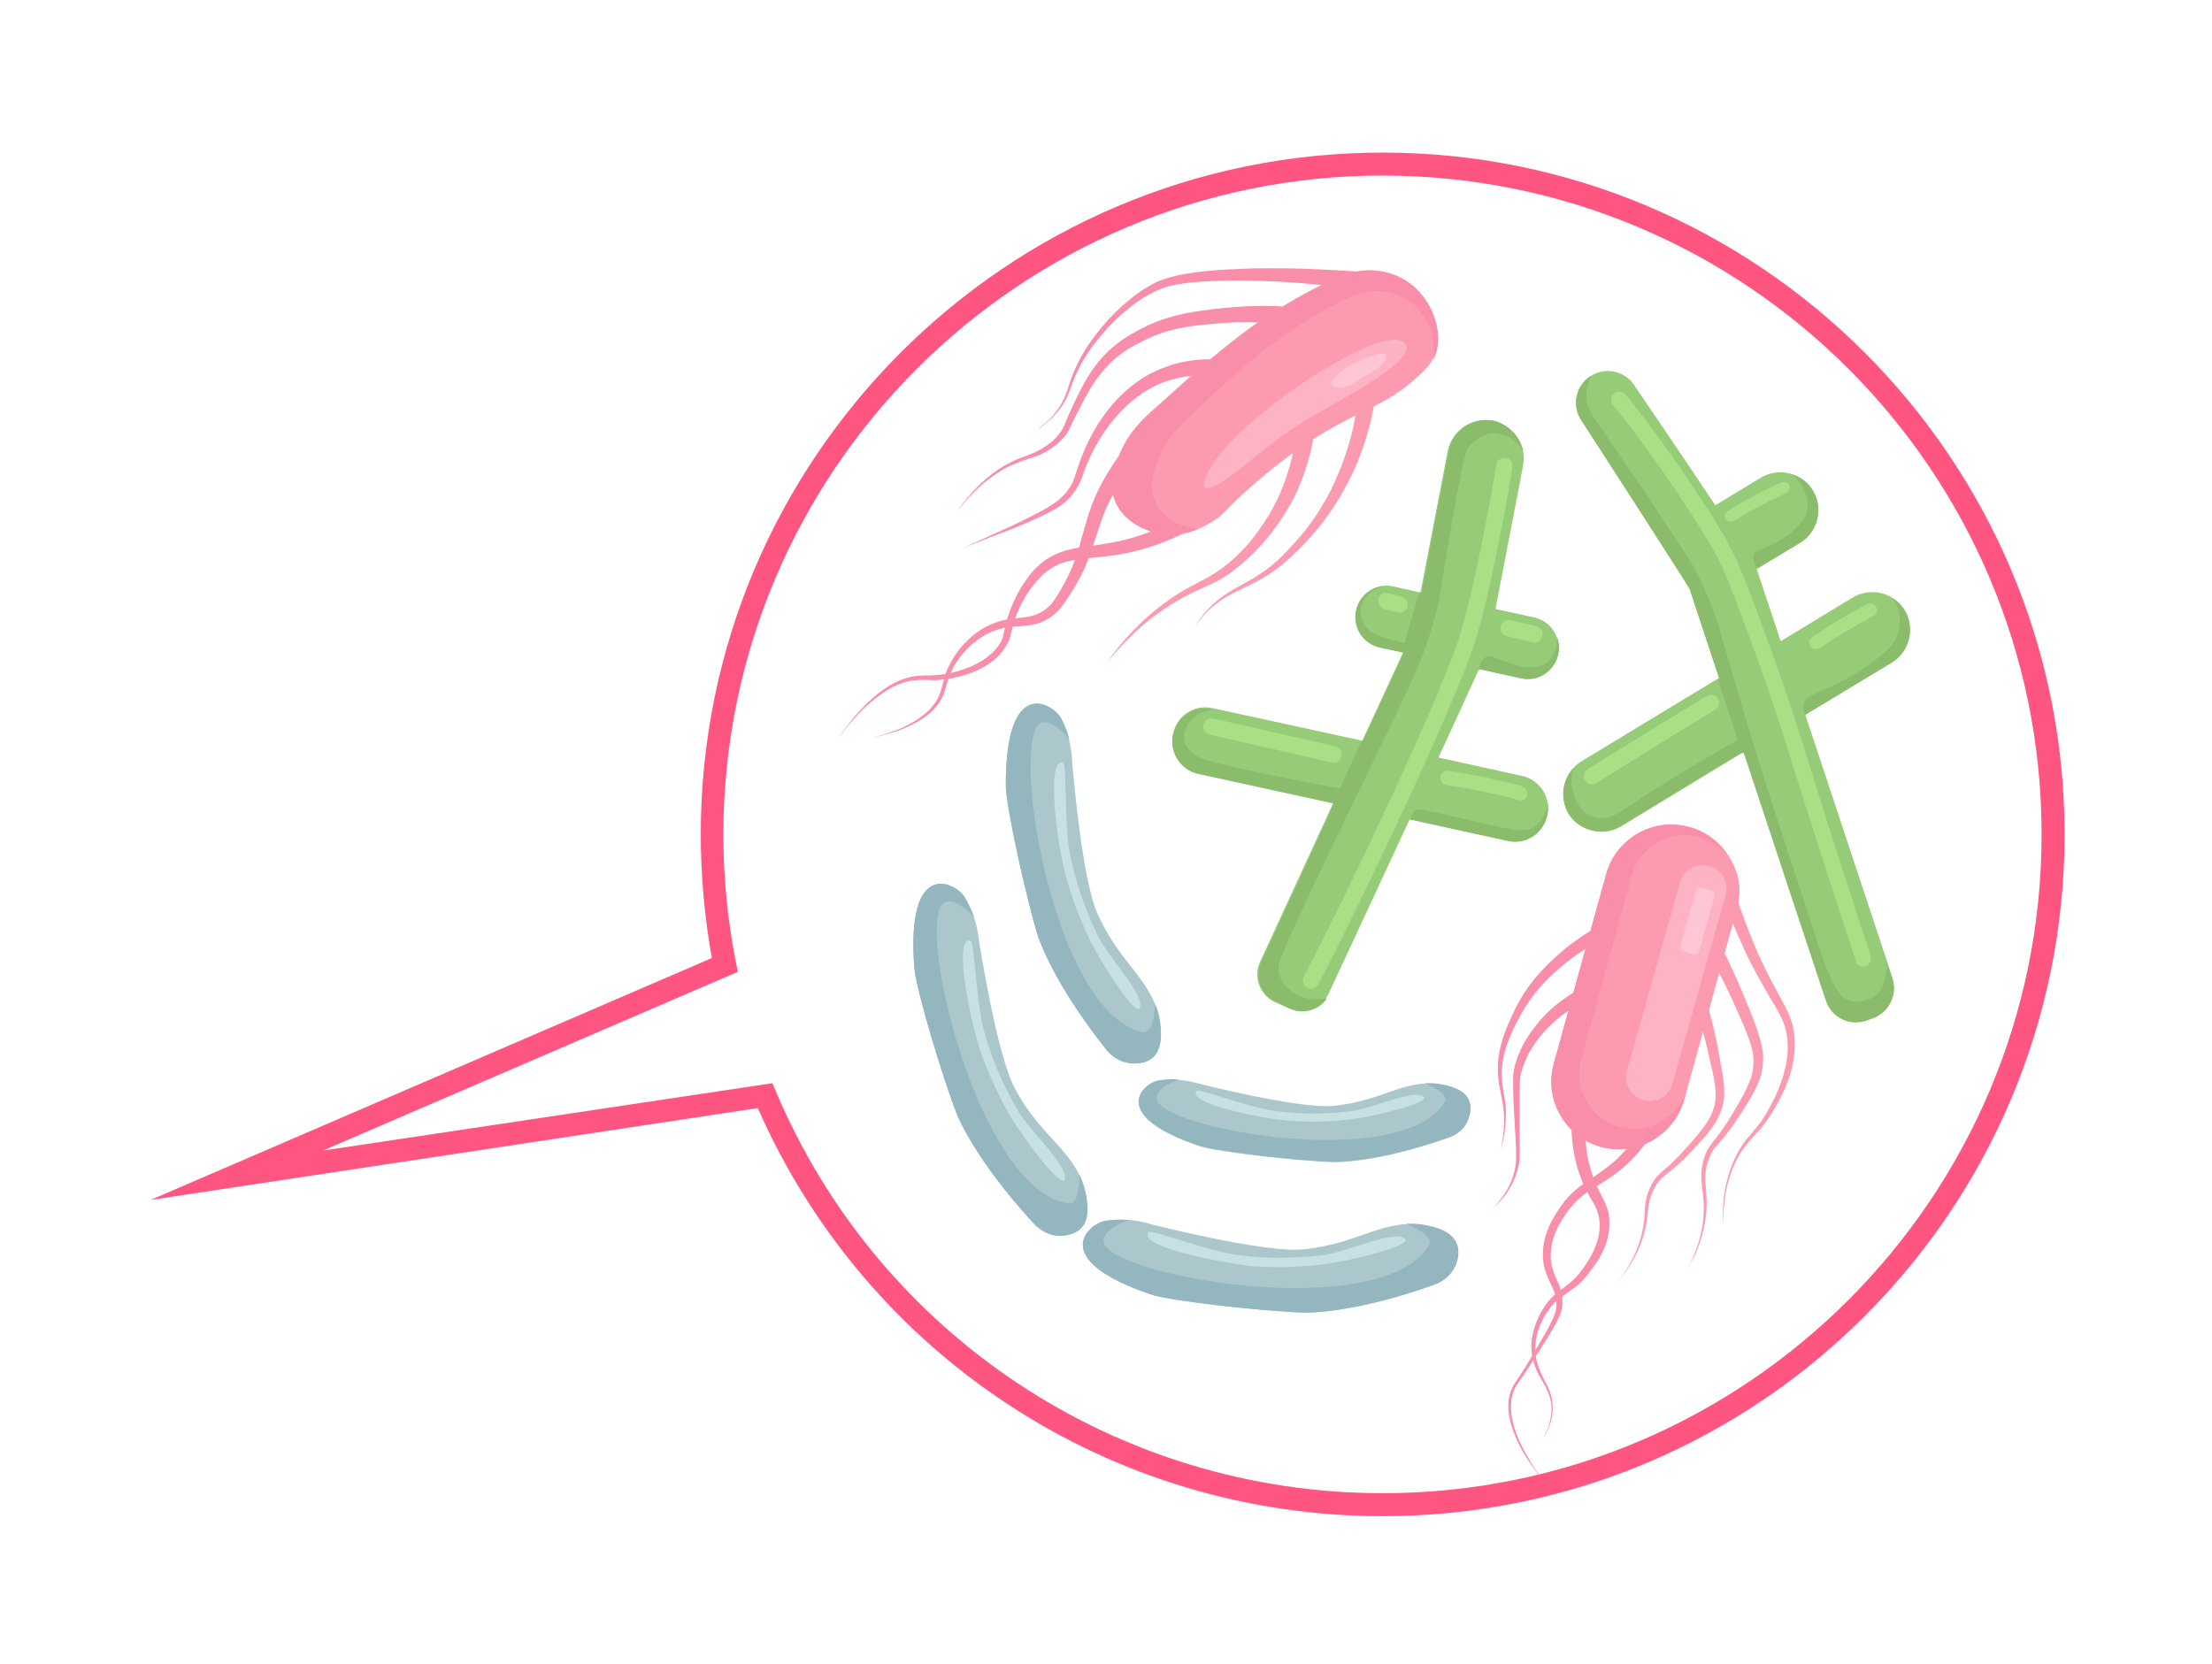<?xml version="1.0" encoding="UTF-8"?> <svg xmlns="http://www.w3.org/2000/svg" width="226" height="170" viewBox="0 0 226 170" fill="none"> <g filter="url(#filter0_d_651_409)"> <path d="M24.184 113.08L74.061 91.564C73.2 87.261 72.77 82.802 72.77 78.225C72.77 40.397 103.439 9.728 141.267 9.728C179.095 9.728 209.764 40.397 209.764 78.225C209.764 116.053 179.095 146.722 141.267 146.722C112.906 146.722 88.574 129.47 78.168 104.904L24.184 113.08Z" fill="white"></path> <path d="M141.267 147.935C179.682 147.935 210.938 116.679 210.938 78.265C210.938 39.85 179.682 8.594 141.267 8.594C102.852 8.594 71.597 39.85 71.597 78.265C71.597 82.49 71.988 86.754 72.731 90.9L15.383 115.623L77.425 106.235C88.574 131.584 113.493 147.935 141.267 147.935ZM141.267 10.941C178.391 10.941 208.59 41.141 208.59 78.265C208.59 115.388 178.391 145.588 141.267 145.588C114.158 145.588 89.826 129.471 79.264 104.513L78.912 103.692L32.986 110.577L75.391 92.308L75.195 91.37C74.335 87.066 73.905 82.646 73.905 78.265C73.944 41.141 104.143 10.941 141.267 10.941Z" fill="#FF5581"></path> <path d="M175.877 84.22C175.877 84.22 176.072 84.768 176.424 85.746C176.776 86.724 177.324 88.093 178.067 89.697C178.419 90.518 178.85 91.379 179.319 92.24C179.789 93.139 180.336 94.078 180.884 95.017C181.432 95.956 182.057 96.895 182.37 97.951C182.683 98.968 182.722 100.142 182.566 101.237C182.41 102.371 182.057 103.467 181.627 104.484C181.197 105.501 180.649 106.518 180.062 107.418C179.476 108.317 178.693 109.022 178.106 109.882C177.52 110.704 177.128 111.603 176.816 112.425C176.229 114.107 176.072 115.554 176.033 116.571C175.994 117.589 176.072 118.175 176.072 118.175C176.072 118.175 176.033 117.589 176.111 116.571C176.19 115.554 176.346 114.107 177.011 112.464C177.324 111.682 177.754 110.821 178.38 110.039C178.967 109.256 179.789 108.552 180.414 107.652C181.079 106.753 181.627 105.775 182.136 104.719C182.644 103.662 183.035 102.528 183.231 101.354C183.427 100.181 183.427 98.929 183.153 97.755C182.84 96.543 182.214 95.565 181.705 94.587C181.197 93.648 180.688 92.709 180.258 91.809C179.828 90.91 179.436 90.049 179.124 89.267C178.459 87.663 177.989 86.294 177.637 85.355C177.324 84.377 177.168 83.829 177.168 83.829L175.877 84.22Z" fill="#FC9BAF"></path> <path d="M174.703 90.675C174.703 90.675 174.977 91.145 175.408 91.966C175.838 92.788 176.464 94 177.129 95.487C177.442 96.23 177.833 97.052 178.185 97.873C178.537 98.734 178.889 99.633 179.085 100.572C179.163 101.042 179.163 101.511 179.124 102.02C179.085 102.489 178.967 102.998 178.772 103.467C178.42 104.406 177.872 105.345 177.324 106.284C176.777 107.222 176.229 108.122 175.564 108.983C175.251 109.413 174.899 109.804 174.586 110.274C174.273 110.743 174.117 111.291 173.999 111.76C173.726 112.816 173.843 113.834 173.96 114.772C174.078 115.711 174.117 116.572 174.038 117.393C173.921 118.997 173.452 120.327 173.1 121.188C172.748 122.048 172.474 122.557 172.474 122.557C172.474 122.557 172.748 122.088 173.178 121.227C173.569 120.366 174.038 119.075 174.273 117.432C174.391 116.611 174.391 115.711 174.312 114.772C174.234 113.834 174.156 112.856 174.43 111.917C174.586 111.447 174.743 110.978 175.016 110.548C175.29 110.156 175.681 109.765 176.034 109.335C176.738 108.513 177.364 107.575 177.95 106.675C178.537 105.736 179.124 104.836 179.593 103.78C179.828 103.271 179.985 102.724 180.063 102.137C180.141 101.589 180.18 101.003 180.102 100.455C179.945 99.36 179.593 98.421 179.28 97.521C178.928 96.621 178.615 95.8 178.302 95.056C177.677 93.531 177.09 92.279 176.699 91.418C176.268 90.558 176.034 90.049 176.034 90.049L174.703 90.675Z" fill="#FC9BAF"></path> <path d="M173.022 95.369C173.022 95.369 173.178 95.838 173.452 96.66C173.726 97.481 174.078 98.694 174.43 100.141C174.586 100.885 174.782 101.667 174.978 102.528C175.134 103.349 175.33 104.249 175.29 105.109C175.251 105.97 174.938 106.87 174.43 107.652C173.921 108.434 173.256 109.217 172.591 109.96C171.926 110.703 171.261 111.447 170.518 112.112C170.166 112.425 169.775 112.738 169.384 113.129C169.031 113.52 168.758 113.95 168.562 114.42C168.132 115.319 168.053 116.297 168.014 117.158C167.975 118.019 167.819 118.84 167.623 119.544C167.193 120.992 166.567 122.126 166.098 122.83C165.628 123.573 165.276 123.965 165.276 123.965C165.276 123.965 165.628 123.613 166.137 122.869C166.645 122.165 167.31 121.07 167.819 119.583C168.053 118.84 168.249 118.019 168.327 117.158C168.406 116.297 168.523 115.398 168.953 114.576C169.149 114.146 169.423 113.755 169.736 113.442C170.049 113.129 170.479 112.855 170.87 112.503C171.652 111.877 172.396 111.134 173.061 110.39C173.765 109.647 174.469 108.904 175.056 108.043C175.643 107.183 176.073 106.166 176.151 105.149C176.229 104.131 176.073 103.193 175.916 102.293C175.76 101.432 175.603 100.611 175.486 99.868C175.173 98.381 174.86 97.129 174.625 96.269C174.391 95.408 174.234 94.899 174.234 94.899L173.022 95.369Z" fill="#FC9BAF"></path> <path d="M169.11 105.345C169.11 105.345 169.031 105.501 168.914 105.814C168.797 106.127 168.601 106.518 168.366 107.066C167.858 108.122 166.997 109.648 165.55 111.095C164.846 111.838 163.946 112.503 162.968 113.168C161.951 113.833 160.816 114.577 159.917 115.672C159.486 116.22 159.095 116.807 158.743 117.393C158.391 118.019 158.078 118.684 157.882 119.388C157.687 120.092 157.609 120.836 157.648 121.579C157.687 122.361 157.922 123.105 158.235 123.77C158.547 124.435 158.86 125.021 158.978 125.647C159.017 125.96 159.017 126.312 159.017 126.625C158.978 126.938 158.86 127.251 158.743 127.564C158.195 128.816 157.452 129.99 156.787 131.124C156.122 132.258 155.457 133.354 154.753 134.371C154.049 135.466 154.01 136.718 154.205 137.774C154.401 138.83 154.792 139.73 155.144 140.512C155.535 141.295 155.927 141.921 156.279 142.429C156.631 142.938 156.904 143.329 157.1 143.603C157.296 143.877 157.413 143.994 157.413 143.994C157.413 143.994 157.296 143.838 157.139 143.564C156.944 143.29 156.67 142.899 156.357 142.351C156.044 141.803 155.653 141.178 155.301 140.395C154.949 139.613 154.596 138.713 154.44 137.657C154.284 136.64 154.362 135.427 155.027 134.449C155.731 133.471 156.435 132.376 157.139 131.241C157.843 130.107 158.626 128.972 159.252 127.682C159.408 127.369 159.525 127.017 159.604 126.625C159.643 126.234 159.643 125.882 159.604 125.491C159.525 124.708 159.173 124.043 158.9 123.418C158.626 122.792 158.469 122.166 158.43 121.501C158.43 120.797 158.508 120.171 158.704 119.545C158.9 118.919 159.173 118.332 159.525 117.745C159.878 117.198 160.23 116.65 160.66 116.181C161.481 115.203 162.538 114.577 163.555 113.951C164.611 113.325 165.589 112.582 166.371 111.838C167.975 110.313 168.953 108.709 169.54 107.574C169.814 107.027 170.048 106.518 170.166 106.244C170.283 105.932 170.361 105.775 170.361 105.775L169.11 105.345Z" fill="#F88EA9"></path> <path d="M161.599 94C161.599 94 161.52 94.039 161.325 94.117C161.129 94.196 160.895 94.352 160.582 94.548C159.956 94.939 159.095 95.526 158.195 96.386C157.726 96.817 157.296 97.325 156.865 97.873C156.435 98.42 156.005 99.046 155.614 99.751C155.261 100.455 154.949 101.198 154.753 101.98C154.714 102.176 154.675 102.371 154.636 102.606C154.596 102.802 154.596 103.036 154.596 103.232C154.596 103.662 154.596 104.054 154.596 104.445C154.636 106.049 154.753 107.652 154.831 109.139C154.87 109.882 154.909 110.625 154.909 111.29C154.909 111.956 154.792 112.581 154.596 113.168C154.244 114.303 153.658 115.124 153.227 115.672C152.797 116.219 152.523 116.493 152.523 116.493C152.523 116.493 152.836 116.219 153.306 115.711C153.775 115.202 154.362 114.381 154.831 113.246C155.027 112.699 155.222 112.034 155.261 111.33C155.301 110.625 155.261 109.921 155.261 109.178C155.261 107.692 155.261 106.088 155.261 104.484C155.261 104.093 155.301 103.701 155.301 103.31C155.34 102.919 155.418 102.606 155.535 102.215C155.77 101.511 156.083 100.807 156.435 100.22C157.178 99.007 158.117 97.99 158.978 97.247C159.838 96.504 160.66 95.995 161.247 95.682C161.52 95.526 161.794 95.408 161.951 95.33C162.107 95.252 162.225 95.213 162.225 95.213L161.599 94Z" fill="#F88EA9"></path> <path d="M163.436 87.585C163.436 87.585 163.358 87.624 163.163 87.741C162.967 87.858 162.732 87.976 162.419 88.171C161.794 88.562 160.894 89.149 159.877 89.971C158.899 90.792 157.803 91.809 156.786 93.022C156.278 93.648 155.808 94.313 155.378 95.056C154.948 95.76 154.596 96.543 154.244 97.325C153.892 98.107 153.579 98.89 153.383 99.672C153.148 100.494 153.031 101.315 153.031 102.098C153.031 102.88 153.109 103.662 153.266 104.366C153.422 105.071 153.539 105.736 153.618 106.322C153.735 107.535 153.657 108.591 153.539 109.295C153.422 110 153.344 110.43 153.344 110.43C153.344 110.43 153.461 110.039 153.618 109.334C153.774 108.63 153.892 107.574 153.852 106.322C153.813 105.696 153.696 105.031 153.579 104.327C153.461 103.623 153.383 102.88 153.461 102.137C153.5 101.393 153.696 100.611 153.931 99.829C154.204 99.085 154.517 98.342 154.909 97.599C155.3 96.856 155.652 96.151 156.121 95.487C156.552 94.821 157.06 94.195 157.569 93.648C158.586 92.513 159.681 91.614 160.659 90.87C161.637 90.166 162.498 89.619 163.124 89.306C163.436 89.149 163.671 89.032 163.867 88.954C164.023 88.875 164.141 88.836 164.141 88.836L163.436 87.585Z" fill="#F88EA9"></path> <path d="M160.543 107.339C160.543 107.339 160.543 107.496 160.543 107.731C160.543 108.004 160.543 108.435 160.582 108.943C160.66 109.96 160.817 111.486 161.443 113.168C161.717 113.99 162.186 114.889 162.695 115.75C163.203 116.571 163.477 117.393 163.438 118.449C163.399 119.427 163.047 120.444 162.538 121.383C161.99 122.322 161.365 123.261 160.543 123.965C160.152 124.317 159.682 124.63 159.213 125.021C158.744 125.373 158.313 125.803 157.961 126.273C157.296 127.251 156.827 128.268 156.592 129.363C156.357 130.459 156.436 131.554 156.788 132.493C157.101 133.471 157.687 134.214 158.039 134.996C158.235 135.387 158.352 135.74 158.431 136.131C158.509 136.522 158.548 136.874 158.509 137.226C158.47 137.93 158.313 138.517 158.157 138.947C157.961 139.417 157.766 139.769 157.648 140.004C157.492 140.238 157.414 140.356 157.414 140.356C157.414 140.356 157.492 140.238 157.648 140.004C157.805 139.769 158 139.456 158.196 138.986C158.391 138.517 158.587 137.93 158.626 137.226C158.665 136.874 158.626 136.483 158.587 136.092C158.509 135.7 158.391 135.309 158.235 134.918C157.883 134.136 157.374 133.353 157.101 132.414C156.944 131.945 156.866 131.515 156.866 130.967C156.866 130.498 156.905 129.95 157.022 129.441C157.257 128.424 157.766 127.446 158.431 126.586C159.056 125.725 160.074 125.217 161.012 124.473C161.482 124.121 161.912 123.652 162.264 123.182C162.616 122.713 162.968 122.244 163.281 121.774C163.907 120.757 164.338 119.662 164.416 118.488C164.455 117.941 164.455 117.315 164.298 116.767C164.142 116.219 163.907 115.711 163.673 115.28C163.203 114.381 162.851 113.637 162.616 112.816C162.108 111.251 161.99 109.882 161.99 108.904C161.99 108.435 161.99 108.043 161.99 107.809C161.99 107.535 162.03 107.418 162.03 107.418L160.543 107.339Z" fill="#F88EA9"></path> <path d="M163.555 110.195H163.633C167.271 111.212 171.066 109.022 172.083 105.384L177.442 85.942C178.459 82.304 176.268 78.509 172.63 77.492H172.552C168.914 76.475 165.12 78.666 164.103 82.304L158.743 101.746C157.765 105.384 159.917 109.178 163.555 110.195Z" fill="#FC9BAF"></path> <path d="M172.551 77.531C174.311 78 175.719 79.174 176.619 80.621C175.915 79.643 174.859 78.9 173.607 78.548C170.634 77.726 167.544 79.487 166.722 82.46L161.558 101.276C160.737 104.249 162.497 107.339 165.47 108.161C168.443 108.982 171.534 107.222 172.355 104.249L172.042 105.383C171.025 109.021 167.231 111.212 163.553 110.195C159.915 109.178 157.725 105.383 158.742 101.706L164.101 82.342C165.079 78.704 168.913 76.513 172.551 77.531Z" fill="#F88EA9"></path> <path d="M176.619 80.622C177.597 81.952 177.988 83.712 177.519 85.433L172.355 104.249L177.362 86.02C177.91 84.142 177.558 82.186 176.619 80.622Z" fill="#FC9BAF"></path> <path d="M167.897 105.423C169.188 105.775 170.518 105.032 170.87 103.741L176.307 84.455C176.659 83.164 175.916 81.834 174.625 81.482C173.334 81.13 172.004 81.874 171.652 83.164L166.215 102.45C165.863 103.702 166.645 105.071 167.897 105.423Z" fill="#FEB3C4"></path> <path d="M172.044 90.245L173.022 90.519C173.296 90.597 173.53 90.441 173.608 90.167L175.173 84.573C175.251 84.299 175.095 84.064 174.821 83.986L173.843 83.712C173.569 83.634 173.335 83.79 173.256 84.064L171.692 89.658C171.613 89.893 171.77 90.167 172.044 90.245Z" fill="#FFC7D6"></path> <path d="M133.238 24.486C133.238 24.486 132.573 24.407 131.321 24.329C130.109 24.251 128.348 24.212 126.275 24.368C125.219 24.447 124.085 24.564 122.95 24.72C121.776 24.877 120.486 25.112 119.234 25.503C117.943 25.894 116.73 26.481 115.517 27.185C114.305 27.889 113.17 28.828 112.271 29.923C111.371 31.018 110.667 32.27 110.08 33.483C109.767 34.109 109.493 34.696 109.219 35.322C108.946 35.908 108.75 36.573 108.437 37.043C107.733 38.06 106.755 38.764 105.699 39.233C105.19 39.468 104.642 39.664 104.095 39.859C103.586 40.055 103.078 40.329 102.647 40.563C100.848 41.62 99.674 42.911 98.892 43.81C98.501 44.28 98.227 44.632 98.031 44.906C97.836 45.179 97.758 45.297 97.758 45.297C97.758 45.297 97.875 45.179 98.07 44.906C98.266 44.671 98.579 44.28 98.97 43.849C99.792 42.989 101.004 41.776 102.804 40.798C103.273 40.563 103.743 40.368 104.251 40.172C104.76 39.977 105.308 39.82 105.894 39.625C106.99 39.194 108.124 38.451 108.946 37.395C109.337 36.808 109.532 36.182 109.845 35.635C110.158 35.048 110.432 34.461 110.745 33.874C111.371 32.701 112.075 31.566 112.975 30.588C113.835 29.61 114.892 28.828 116.065 28.202C117.239 27.576 118.412 27.067 119.586 26.755C120.759 26.442 121.972 26.285 123.107 26.168C124.28 26.05 125.336 25.972 126.353 25.933C128.348 25.894 130.031 26.011 131.204 26.129C132.339 26.246 133.043 26.363 133.043 26.363L133.238 24.486Z" fill="#F88EA9"></path> <path d="M139.652 20.809C139.652 20.809 138.987 20.77 137.853 20.691C136.718 20.613 135.075 20.535 133.12 20.457C132.142 20.418 131.085 20.418 129.951 20.418C128.856 20.418 127.643 20.418 126.43 20.496C125.218 20.535 123.927 20.613 122.636 20.77C121.345 20.926 120.054 21.122 118.763 21.591C118.098 21.787 117.511 22.178 116.963 22.491C116.377 22.843 115.868 23.234 115.36 23.664C114.343 24.486 113.443 25.386 112.66 26.324C111.878 27.263 111.174 28.202 110.587 29.219C110.039 30.197 109.609 31.175 109.296 32.114C109.022 33.053 108.709 33.874 108.279 34.539C107.849 35.204 107.379 35.713 106.988 36.065C106.558 36.456 106.206 36.691 105.971 36.886C105.697 37.043 105.58 37.121 105.58 37.121C105.58 37.121 105.736 37.043 105.971 36.886C106.245 36.73 106.597 36.495 107.027 36.104C107.458 35.752 107.966 35.243 108.436 34.578C108.905 33.953 109.257 33.092 109.57 32.153C109.922 31.253 110.352 30.314 110.939 29.376C111.526 28.437 112.269 27.537 113.052 26.637C113.873 25.738 114.773 24.916 115.751 24.173C116.259 23.782 116.768 23.43 117.316 23.156C117.863 22.843 118.411 22.569 118.998 22.373C120.171 22.021 121.462 21.865 122.714 21.787C123.966 21.708 125.218 21.669 126.391 21.669C127.604 21.669 128.738 21.708 129.873 21.747C131.007 21.787 132.024 21.865 133.002 21.943C134.919 22.1 136.523 22.256 137.657 22.373C138.792 22.491 139.418 22.569 139.418 22.569L139.652 20.809Z" fill="#F88EA9"></path> <path d="M125.766 29.845C125.766 29.845 125.648 29.845 125.374 29.805C125.101 29.766 124.709 29.727 124.201 29.727C123.184 29.688 121.697 29.727 120.015 30.197C119.155 30.431 118.294 30.784 117.394 31.253C116.925 31.527 116.573 31.722 116.103 32.074C115.673 32.387 115.243 32.739 114.851 33.092C113.248 34.578 111.957 36.456 111.018 38.49C110.548 39.507 110.157 40.602 109.844 41.619C109.688 42.128 109.492 42.558 109.179 42.989C108.905 43.38 108.553 43.771 108.162 44.084C107.38 44.71 106.519 45.179 105.659 45.609C104.837 46.04 104.016 46.431 103.272 46.783C100.26 48.152 98.265 49.052 98.265 49.052C98.265 49.052 100.299 48.23 103.39 47.057C104.172 46.744 104.994 46.392 105.854 46.001C106.715 45.609 107.654 45.179 108.514 44.553C108.945 44.24 109.336 43.849 109.688 43.38C110.001 42.949 110.314 42.441 110.509 41.893C110.861 40.837 111.253 39.898 111.761 38.92C112.778 37.003 114.108 35.282 115.595 34.03C115.986 33.717 116.377 33.404 116.729 33.17C117.081 32.935 117.59 32.661 117.942 32.466C118.724 32.074 119.546 31.801 120.289 31.644C121.815 31.292 123.106 31.331 124.005 31.409C124.475 31.448 124.827 31.488 125.061 31.527C125.335 31.566 125.453 31.605 125.453 31.605L125.766 29.845Z" fill="#F88EA9"></path> <path d="M132.454 36.808C132.454 36.808 132.454 36.925 132.415 37.16C132.376 37.395 132.376 37.708 132.298 38.138C132.181 38.96 131.946 40.172 131.476 41.581C131.242 42.285 130.968 43.028 130.616 43.771C130.459 44.162 130.225 44.554 130.029 44.945C129.833 45.336 129.599 45.727 129.325 46.118C128.347 47.683 127.095 49.248 125.569 50.5C124.826 51.126 124.005 51.673 123.144 52.143C122.284 52.612 121.384 53.042 120.562 53.551C118.919 54.568 117.55 55.703 116.455 56.759C115.359 57.815 114.538 58.793 113.99 59.497C113.443 60.201 113.169 60.631 113.169 60.631C113.169 60.631 113.482 60.24 114.069 59.575C114.655 58.91 115.516 57.971 116.65 56.993C117.785 56.015 119.232 54.959 120.875 54.059C121.697 53.59 122.596 53.238 123.496 52.808C124.435 52.377 125.335 51.869 126.156 51.204C127.799 49.952 129.247 48.387 130.381 46.822C130.655 46.431 130.929 46.04 131.203 45.61C131.437 45.219 131.672 44.827 131.907 44.436C132.337 43.654 132.689 42.871 132.963 42.128C133.55 40.681 133.863 39.39 134.058 38.49C134.136 38.021 134.215 37.669 134.254 37.434C134.293 37.199 134.293 37.082 134.293 37.082L132.454 36.808Z" fill="#FC9BAF"></path> <path d="M138.714 33.757C138.714 33.757 138.675 34.226 138.558 35.009C138.44 35.791 138.245 36.925 137.854 38.255C137.658 38.92 137.423 39.625 137.15 40.368C136.876 41.15 136.524 41.854 136.172 42.676C135.428 44.241 134.45 45.805 133.316 47.253C132.729 47.957 132.103 48.661 131.477 49.326C130.851 49.991 130.186 50.617 129.482 51.126C128.113 52.182 126.588 52.847 125.375 53.629C124.162 54.411 123.341 55.311 122.832 55.937C122.324 56.602 122.089 56.993 122.089 56.993C122.089 56.993 122.363 56.602 122.91 55.976C123.458 55.35 124.319 54.529 125.531 53.864C126.744 53.16 128.309 52.612 129.795 51.595C130.539 51.086 131.282 50.5 131.947 49.874C132.612 49.209 133.316 48.583 133.942 47.84C135.233 46.392 136.328 44.827 137.228 43.224C137.658 42.441 138.088 41.62 138.401 40.916C138.753 40.133 139.027 39.429 139.262 38.725C139.731 37.356 140.044 36.182 140.201 35.322C140.396 34.461 140.436 34.031 140.436 34.031L138.714 33.757Z" fill="#FC9BAF"></path> <path d="M122.01 44.945C122.01 44.945 121.854 45.063 121.58 45.219C121.306 45.415 120.915 45.65 120.367 45.962C119.311 46.588 117.707 47.371 115.673 47.958C114.656 48.27 113.561 48.466 112.309 48.662C111.096 48.857 109.727 48.935 108.319 49.444C107.615 49.718 106.95 50.07 106.363 50.578C105.737 51.087 105.268 51.635 104.837 52.261C103.977 53.473 103.312 54.882 102.881 56.329C102.764 56.681 102.686 57.072 102.608 57.424C102.529 57.776 102.49 58.089 102.373 58.363C102.334 58.441 102.295 58.52 102.255 58.598L102.216 58.637C102.216 58.637 102.177 58.676 102.216 58.637V58.676L102.138 58.793C102.021 58.95 101.943 59.106 101.825 59.224C101.63 59.458 101.395 59.732 101.121 59.928C100.104 60.828 98.774 61.336 97.483 61.688C96.818 61.845 96.192 61.962 95.527 62.001C94.901 62.04 94.236 62.001 93.61 62.079C92.28 62.236 91.185 62.823 90.285 63.449C89.385 64.074 88.642 64.778 88.016 65.444C87.39 66.109 86.921 66.695 86.53 67.204C86.138 67.712 85.865 68.104 85.669 68.417C85.474 68.69 85.356 68.847 85.356 68.847C85.356 68.847 85.474 68.69 85.669 68.417C85.865 68.143 86.178 67.751 86.569 67.243C87.39 66.265 88.603 64.857 90.403 63.683C91.302 63.096 92.397 62.588 93.61 62.51C94.236 62.431 94.862 62.51 95.527 62.51C96.192 62.471 96.896 62.392 97.561 62.236C98.93 61.923 100.339 61.453 101.512 60.475C101.825 60.241 102.099 59.967 102.334 59.654C102.49 59.498 102.568 59.341 102.686 59.184L102.764 59.067L102.803 58.989L102.842 58.911C102.881 58.833 102.96 58.754 102.999 58.637C103.194 58.285 103.273 57.855 103.351 57.502C103.429 57.15 103.507 56.837 103.625 56.485C104.055 55.155 104.72 53.864 105.581 52.808C106.011 52.261 106.48 51.752 106.95 51.4C107.458 51.009 108.045 50.696 108.632 50.5C109.805 50.109 111.096 50.07 112.387 49.913C113.639 49.796 114.891 49.6 115.986 49.327C118.177 48.779 119.937 47.997 121.111 47.41C121.697 47.097 122.128 46.823 122.441 46.666C122.754 46.471 122.91 46.393 122.91 46.393L122.01 44.945Z" fill="#F88EA9"></path> <path d="M115.008 38.686C115.008 38.686 114.89 38.803 114.695 39.077C114.499 39.351 114.186 39.742 113.873 40.212C113.208 41.229 112.269 42.715 111.526 44.671C111.174 45.61 110.861 46.745 110.548 47.84C110.274 48.935 109.922 50.07 109.453 51.165C109.218 51.713 108.944 52.26 108.631 52.808C108.318 53.356 108.005 53.942 107.653 54.412C107.301 54.92 106.871 55.272 106.323 55.585C105.815 55.859 105.228 56.016 104.602 56.094C103.976 56.172 103.272 56.211 102.568 56.368C101.864 56.524 101.238 56.798 100.612 57.111C99.439 57.776 98.421 58.754 97.678 59.81C97.326 60.319 97.013 60.906 96.739 61.492C96.505 62.079 96.387 62.666 96.231 63.214C95.996 64.309 95.37 65.209 94.627 65.834C93.884 66.499 93.062 66.93 92.358 67.282C91.615 67.634 90.95 67.829 90.402 68.025C89.854 68.182 89.385 68.338 89.111 68.377C88.798 68.455 88.642 68.495 88.642 68.495C88.642 68.495 88.798 68.455 89.111 68.377C89.424 68.338 89.854 68.221 90.441 68.064C90.989 67.908 91.693 67.712 92.436 67.399C93.18 67.086 94.04 66.656 94.823 66.03C95.605 65.404 96.348 64.465 96.622 63.292C96.935 62.157 97.326 61.101 98.109 60.123C98.852 59.145 99.791 58.324 100.925 57.737C101.473 57.463 102.059 57.267 102.685 57.15C103.311 57.033 103.937 57.033 104.641 56.955C105.345 56.915 106.089 56.759 106.754 56.407C107.38 56.094 108.005 55.624 108.436 55.038C108.866 54.49 109.218 53.903 109.57 53.356C109.922 52.808 110.235 52.221 110.548 51.634C111.135 50.461 111.526 49.248 111.878 48.153C112.23 47.057 112.543 46.08 112.934 45.141C113.326 44.28 113.717 43.498 114.147 42.794C114.538 42.129 114.93 41.542 115.282 41.111C115.634 40.642 115.907 40.329 116.103 40.094C116.299 39.86 116.416 39.742 116.416 39.742L115.008 38.686Z" fill="#F88EA9"></path> <path d="M144.229 22.101C142.742 20.888 141.1 20.692 140.591 20.653C140.395 20.653 140.239 20.614 140.161 20.614C139.065 20.575 137.931 20.81 136.718 21.318C131.867 23.431 127.525 26.638 127.525 26.638C124.357 28.985 122.166 30.98 117.746 34.931C116.846 35.753 115.359 37.083 114.421 39.313C113.912 40.526 113.208 42.208 113.873 44.046C114.773 46.511 117.511 47.293 118.059 47.45C120.797 48.154 123.066 46.785 123.848 46.315C124.826 45.728 125.139 45.259 126.391 44.046C126.391 44.046 128.934 41.543 132.454 39.039C134.919 37.279 137.149 36.144 138.674 35.362C140.787 34.306 142.547 33.562 144.581 31.724C145.598 30.824 146.107 30.316 146.459 29.533C147.593 27.147 146.42 23.861 144.229 22.101Z" fill="#FC9BAF"></path> <path d="M114.461 39.352C115.399 37.122 116.847 35.792 117.786 34.971C122.206 30.981 124.397 29.025 127.565 26.678C127.565 26.678 131.908 23.47 136.758 21.357C137.971 20.81 139.105 20.614 140.201 20.653C140.279 20.653 140.435 20.653 140.631 20.692C141.1 20.732 142.743 20.927 144.269 22.14C146.46 23.9 147.594 27.186 146.538 29.611C146.499 29.69 146.46 29.768 146.421 29.846C146.851 27.812 145.951 25.387 144.308 24.017C143.017 22.961 141.609 22.805 141.218 22.766C141.061 22.766 140.905 22.727 140.827 22.727C139.888 22.687 138.91 22.922 137.854 23.392C133.629 25.348 129.873 28.242 129.873 28.242C127.096 30.355 125.179 32.154 121.346 35.753C120.563 36.496 119.272 37.709 118.451 39.704C117.981 40.799 117.355 42.325 117.903 43.929C118.646 46.12 120.993 46.785 121.463 46.902C121.776 46.98 122.128 47.019 122.402 47.058C121.306 47.528 119.781 47.88 118.06 47.45C117.473 47.293 114.734 46.511 113.874 44.046C113.209 42.247 113.952 40.565 114.461 39.352Z" fill="#F88EA9"></path> <path d="M143.604 28.163C144.856 30.001 135.702 34.461 133.003 36.182C130.851 37.551 129.169 38.92 126.939 40.72C122.401 44.358 122.48 42.754 123.731 40.759C124.983 38.764 126.039 37.512 130.616 33.913C133.941 31.331 142.235 26.168 143.604 28.163Z" fill="#FEB3C4"></path> <path d="M141.608 29.258C141.765 29.493 141.374 30.002 141.217 30.197C140.826 30.706 140.396 30.901 139.848 31.214C138.088 32.153 137.814 32.583 136.914 32.623C136.718 32.623 136.171 32.623 136.053 32.388C135.936 32.114 136.366 31.645 136.64 31.332C137.383 30.588 138.166 30.197 138.44 30.08C138.713 29.962 141.295 28.75 141.608 29.258Z" fill="#FFC7D6"></path> <path d="M161.56 70.802L175.643 62.274L172.631 53.16C172.514 52.847 161.56 35.908 161.56 35.908C160.582 34.461 160.974 32.427 162.46 31.449H162.499C163.947 30.471 165.981 30.862 166.959 32.349C166.959 32.349 171.653 39.233 175.252 44.632L179.907 41.815C181.706 40.72 184.132 41.307 185.227 43.106C186.322 44.906 185.736 47.331 183.936 48.426L179.477 51.126L181.941 58.519L189.295 54.059C191.095 52.964 193.52 53.551 194.616 55.35C195.711 57.15 195.124 59.575 193.325 60.67L184.445 66.03L193.364 92.943C193.911 94.626 193.012 96.425 191.33 97.012L190.665 97.246C188.983 97.794 187.183 96.894 186.596 95.212L178.186 69.824L165.629 77.452C163.829 78.548 161.404 77.961 160.308 76.161C159.174 74.323 159.761 71.937 161.56 70.802Z" fill="#96CC78"></path> <path d="M190.586 91.731C191.017 91.575 191.251 91.105 191.134 90.675C189.608 86.059 188.083 81.365 186.635 76.827C186.049 74.988 185.54 73.345 185.11 71.937C183.545 66.93 182.567 63.879 180.924 59.341C180.572 58.441 180.298 57.581 179.985 56.798C178.655 53.121 177.834 50.93 176.543 48.466C175.252 46.08 170.792 39.116 166.098 33.327C165.785 32.975 165.276 32.936 164.924 33.209C164.572 33.522 164.533 34.031 164.807 34.383C169.54 40.212 173.961 47.214 175.095 49.248C176.347 51.595 177.129 53.747 178.459 57.346C178.733 58.128 179.046 58.95 179.398 59.889C181.041 64.387 181.98 67.399 183.545 72.406C184.014 73.854 184.484 75.458 185.11 77.296C186.557 81.873 188.083 86.528 189.608 91.183C189.687 91.653 190.156 91.888 190.586 91.731Z" fill="#A9E085"></path> <path d="M184.992 59.067C185.227 59.38 185.657 59.419 185.931 59.224C186.674 58.715 187.417 58.246 188.16 57.776C189.217 57.15 190.312 56.524 191.407 55.938C191.759 55.781 191.877 55.39 191.681 55.038C191.525 54.725 191.094 54.568 190.742 54.764C189.608 55.351 188.473 55.977 187.417 56.642C186.635 57.111 185.892 57.62 185.148 58.128C184.835 58.363 184.757 58.754 184.992 59.067Z" fill="#A9E085"></path> <path d="M176.308 46.041C176.504 46.315 176.895 46.393 177.208 46.197C177.912 45.767 178.616 45.337 179.359 44.945C180.377 44.398 181.433 43.889 182.489 43.381C182.802 43.224 182.958 42.872 182.802 42.598C182.645 42.285 182.254 42.168 181.941 42.324C180.846 42.833 179.79 43.342 178.734 43.928C177.99 44.319 177.247 44.75 176.543 45.219C176.191 45.376 176.113 45.767 176.308 46.041Z" fill="#A9E085"></path> <path d="M161.952 72.759C162.187 73.15 162.695 73.267 163.086 73.033C165.473 71.546 167.859 70.06 170.245 68.573C171.927 67.556 173.57 66.539 175.252 65.522C175.643 65.287 175.761 64.779 175.526 64.387C175.291 63.996 174.783 63.879 174.392 64.114C172.71 65.131 171.067 66.148 169.384 67.165C166.959 68.651 164.573 70.138 162.187 71.624C161.834 71.859 161.717 72.368 161.952 72.759Z" fill="#A9E085"></path> <path d="M175.642 62.314L172.63 53.199C172.513 52.886 161.56 35.948 161.56 35.948C160.582 34.501 160.973 32.466 162.459 31.488H162.499C162.538 31.488 162.538 31.449 162.577 31.449C162.303 31.958 162.068 32.623 162.068 33.405C162.068 34.54 162.655 35.4 162.968 35.831C164.885 38.608 165.785 40.055 167.662 42.676C168.445 43.772 167.936 43.146 170.088 46.393C172.044 49.327 172.748 50.304 173.647 52.104C173.726 52.3 174.234 53.317 174.782 54.686C175.408 56.329 175.799 57.581 175.955 58.246C176.581 60.475 177.285 62.666 177.911 64.896C178.733 67.673 179.32 69.629 180.415 73.072C181.393 76.201 182.175 78.509 182.84 80.543C185.97 89.971 186.283 91.575 187.378 93.609C187.848 94.509 188.2 94.9 188.708 95.135C189.725 95.604 190.899 95.174 191.446 94.861C192.307 94.313 192.776 93.061 192.776 91.379L193.324 93.022C193.872 94.704 192.972 96.504 191.29 97.091L190.625 97.325C188.943 97.873 187.143 96.973 186.557 95.291L178.146 69.903L177.99 70.02L175.525 62.47L175.642 62.314Z" fill="#8BBC6C"></path> <path d="M179.203 49.679C179.437 49.17 180.024 49.248 181.667 48.31C182.215 47.997 182.802 47.645 183.388 47.058C183.936 46.51 184.405 46.08 184.601 45.337C184.914 44.124 184.327 43.068 184.132 42.716C183.819 42.168 183.427 41.738 183.036 41.464C183.936 41.738 184.718 42.285 185.227 43.146C186.322 44.945 185.736 47.371 183.936 48.466L179.516 51.126C179.085 50.383 179.085 49.953 179.203 49.679Z" fill="#8BBC6C"></path> <path d="M160.777 71.468C160.582 72.055 160.464 72.837 160.66 73.698C160.699 73.815 161.207 76.084 162.85 76.514C163.32 76.632 163.789 76.592 163.985 76.553C164.924 76.436 165.589 75.927 165.823 75.771C173.373 70.803 177.52 68.651 177.794 68.495C178.068 68.338 178.341 68.886 178.224 70.177L178.107 69.786L165.55 77.414C163.75 78.509 161.325 77.922 160.229 76.123C159.369 74.597 159.604 72.72 160.777 71.468Z" fill="#8BBC6C"></path> <path d="M184.288 64.856C184.562 64.035 185.462 63.996 187.965 62.705C188.631 62.392 190 61.648 191.525 60.514C193.09 59.34 193.442 58.754 193.638 58.402C193.833 58.05 194.342 56.915 193.99 55.468C193.872 54.92 193.638 54.49 193.403 54.177C193.872 54.49 194.264 54.881 194.577 55.389C195.672 57.189 195.085 59.614 193.286 60.71L184.406 66.069L184.445 66.225C184.171 65.599 184.171 65.169 184.288 64.856Z" fill="#8BBC6C"></path> <path d="M155.613 40.603L152.796 55.233L156.747 56.094C158.469 56.485 159.564 58.167 159.173 59.888C158.781 61.609 157.099 62.705 155.378 62.314L151.114 61.375C150.214 63.37 148.689 66.695 146.968 70.411L155.495 72.289C157.334 72.68 158.508 74.519 158.077 76.318C157.686 78.157 155.848 79.33 154.048 78.9L144.034 76.709C139.926 85.589 135.741 94.547 135.741 94.547C135.036 96.073 133.198 96.738 131.672 96.034L130.225 95.369C128.699 94.665 128.034 92.826 128.738 91.3L136.249 74.988L122.44 71.976C120.602 71.585 119.428 69.746 119.858 67.947C120.25 66.108 122.088 64.934 123.888 65.365L139.183 68.69L143.369 59.654L140.982 59.145C139.261 58.754 138.166 57.072 138.557 55.35C138.948 53.629 140.63 52.534 142.352 52.925L145.129 53.551L147.906 39.116C148.298 37.004 150.371 35.596 152.483 35.987C154.635 36.456 156.043 38.49 155.613 40.603Z" fill="#96CC78"></path> <path d="M147.163 72.445C147.163 72.837 147.515 73.228 147.945 73.267C148.962 73.423 149.979 73.58 150.957 73.775C152.366 74.049 153.774 74.362 155.182 74.753C155.612 74.871 156.004 74.636 156.043 74.245C156.121 73.854 155.808 73.423 155.378 73.306C153.93 72.915 152.483 72.602 151.035 72.289C150.018 72.093 148.962 71.898 147.945 71.741C147.515 71.741 147.163 72.054 147.163 72.445Z" fill="#A9E085"></path> <path d="M153.813 39.781C153.383 39.742 152.953 40.055 152.874 40.485C152.327 44.084 150.292 54.881 148.767 59.106C146.381 65.678 139.183 81.247 133.198 92.826C133.002 93.217 133.158 93.726 133.55 93.961C133.98 94.156 134.449 94 134.684 93.609C140.669 81.99 147.906 66.343 150.332 59.693C151.896 55.429 153.97 44.475 154.517 40.759C154.596 40.29 154.283 39.859 153.813 39.781Z" fill="#A9E085"></path> <path d="M155.613 39.077C155.183 38.216 154.401 37.551 152.953 37.317C151.858 37.121 150.684 37.864 149.98 38.764C149.315 39.625 147.203 53.512 147.007 54.49C146.772 55.507 146.342 57.267 145.208 60.319C143.76 64.191 132.494 86.332 130.734 91.3C130.108 93.1 132.259 95.682 135.584 95.017C134.763 96.23 133.159 96.699 131.79 96.073L130.343 95.408C128.817 94.704 128.152 92.865 128.856 91.34L136.367 75.027L136.25 74.988L139.144 68.651L139.262 68.69L143.447 59.654L143.213 59.614L145.012 53.512L145.247 53.551L148.024 39.116C148.415 37.004 150.489 35.596 152.601 35.987C154.088 36.339 155.3 37.59 155.613 39.077Z" fill="#8BBC6C"></path> <path d="M144.698 75.731C145.206 75.458 153.695 77.805 155.103 77.844C155.807 77.844 156.081 77.805 156.355 77.687C157.333 77.296 157.763 76.279 157.881 76.005C158.037 75.653 158.115 75.34 158.115 75.027C158.194 75.458 158.194 75.888 158.076 76.357C157.685 78.196 155.847 79.37 154.047 78.939L144.072 76.749C144.189 76.279 144.385 75.927 144.698 75.731Z" fill="#8BBC6C"></path> <path d="M151.857 60.123C152.483 59.888 153.187 60.553 155.339 61.062C155.495 61.101 155.847 61.179 156.278 61.179C156.63 61.179 157.334 61.179 157.921 60.788C158.703 60.279 158.899 59.38 159.016 58.989C159.094 58.676 159.094 58.402 159.094 58.128C159.29 58.676 159.368 59.301 159.212 59.888C158.82 61.609 157.138 62.705 155.417 62.314L151.153 61.375C151.114 61.453 151.075 61.57 151.036 61.688C151.192 60.632 151.544 60.24 151.857 60.123Z" fill="#8BBC6C"></path> <path d="M121.463 66.891C121.306 67.126 120.837 67.869 120.993 68.729C121.189 69.59 121.971 70.059 122.48 70.372C123.693 71.076 134.372 73.111 135.898 73.385C136.758 73.541 137.384 73.58 137.501 73.971C137.658 74.441 136.876 75.184 135.898 75.888L136.25 75.106L122.441 72.094C120.602 71.702 119.429 69.864 119.859 68.064C120.25 66.226 122.089 65.052 123.888 65.483H123.966C123.067 65.6 122.05 66.03 121.463 66.891Z" fill="#8BBC6C"></path> <path d="M139.145 54.764C138.871 55.703 139.184 56.485 139.184 56.485C139.418 57.033 139.849 57.385 140.044 57.541C140.396 57.776 140.709 57.893 141.374 58.128C141.844 58.285 142.352 58.441 142.9 58.558C143.761 58.793 143.956 58.832 143.995 58.95C144.034 59.028 143.995 59.263 143.33 59.732L143.369 59.693L140.983 59.184C139.262 58.793 138.167 57.111 138.558 55.39C138.832 54.06 139.927 53.121 141.179 52.925C140.162 53.316 139.379 53.981 139.145 54.764Z" fill="#8BBC6C"></path> <path d="M122.949 67.047C122.832 67.517 123.145 67.947 123.575 68.064L136.054 70.92C136.523 71.037 136.953 70.725 137.071 70.294C137.188 69.825 136.875 69.395 136.445 69.277L123.966 66.421C123.497 66.343 123.066 66.617 122.949 67.047Z" fill="#A9E085"></path> <path d="M153.344 56.994C153.226 57.463 153.5 57.893 153.97 58.011L156.552 58.637C157.021 58.754 157.451 58.48 157.569 58.011C157.686 57.541 157.412 57.111 156.943 56.994L154.361 56.368C153.891 56.29 153.461 56.563 153.344 56.994Z" fill="#A9E085"></path> <path d="M140.826 54.216C140.709 54.646 140.982 55.116 141.413 55.233L142.782 55.585C143.212 55.703 143.682 55.429 143.799 54.998C143.916 54.568 143.642 54.099 143.212 53.981L141.843 53.629C141.413 53.473 140.943 53.746 140.826 54.216Z" fill="#A9E085"></path> <path d="M112.972 117.745C115.241 117.393 117.119 117.941 117.432 118.058C117.432 118.058 129.011 121.031 133.04 120.679C139.025 120.132 141.412 117.315 145.91 118.293C147.984 118.723 148.531 119.545 148.766 120.014C149.196 120.992 148.883 122.166 148.375 122.909C147.749 123.848 146.732 124.239 146.341 124.356C138.086 127.29 133.314 127.134 133.314 127.134C129.246 127.016 119.662 125.96 117.666 125.295C106.87 121.657 111.251 117.98 112.972 117.745Z" fill="#ABC7CB"></path> <path d="M146.303 124.358C138.049 127.292 133.277 127.135 133.277 127.135C129.208 127.018 119.624 125.962 117.629 125.297C106.872 121.659 111.292 117.981 113.013 117.747C113.835 117.629 114.656 117.629 115.321 117.668C113.717 118.255 112.739 118.998 112.739 119.82C112.739 123.302 140.944 128.387 145.99 120.289C146.421 119.585 145.325 118.725 143.682 118.06C144.386 118.02 145.13 118.06 145.951 118.255C148.025 118.686 148.572 119.507 148.807 119.976C149.237 120.954 148.924 122.128 148.416 122.871C147.712 123.849 146.734 124.201 146.303 124.358Z" fill="#94B6BF"></path> <path d="M130.029 122.478C131.555 122.517 133.315 122.439 135.193 122.204C137.931 121.852 144.386 120.288 143.525 119.584C142.352 118.645 137.736 120.953 135.076 121.266C131.203 121.735 128.034 121.5 126.039 121.187C123.223 120.757 117.55 118.566 117.316 118.919C116.377 120.249 122.988 121.657 125.883 122.087C126.978 122.322 128.386 122.478 130.029 122.478Z" fill="#C7E0E2"></path> <path d="M118.452 103.428C120.447 103.115 122.09 103.624 122.364 103.702C122.364 103.702 132.613 106.323 136.173 106.01C141.454 105.541 143.566 103.037 147.556 103.898C149.395 104.289 149.903 105.032 150.06 105.423C150.451 106.284 150.138 107.34 149.708 108.005C149.16 108.827 148.26 109.179 147.908 109.296C140.593 111.878 136.368 111.761 136.368 111.761C132.769 111.682 124.281 110.705 122.52 110.118C113.014 106.871 116.926 103.624 118.452 103.428Z" fill="#ABC7CB"></path> <path d="M147.908 109.257C140.593 111.838 136.368 111.721 136.368 111.721C132.769 111.643 124.281 110.665 122.52 110.078C113.014 106.87 116.887 103.623 118.413 103.389C119.156 103.271 119.86 103.271 120.447 103.311C119.039 103.819 118.178 104.484 118.178 105.227C118.178 108.318 143.097 112.816 147.595 105.658C147.987 105.032 147.009 104.249 145.561 103.702C146.187 103.663 146.852 103.702 147.556 103.858C149.395 104.249 149.903 104.993 150.06 105.384C150.451 106.244 150.138 107.301 149.708 107.966C149.16 108.826 148.299 109.139 147.908 109.257Z" fill="#94B6BF"></path> <path d="M133.513 107.614C134.843 107.653 136.408 107.575 138.09 107.379C140.516 107.066 146.227 105.658 145.445 105.071C144.388 104.25 140.32 106.284 137.973 106.558C134.57 106.988 131.714 106.753 129.954 106.48C127.45 106.127 122.443 104.172 122.247 104.484C121.426 105.658 127.293 106.91 129.836 107.301C130.814 107.457 132.066 107.575 133.513 107.614Z" fill="#C7E0E2"></path> <path d="M98.538 84.651C99.751 86.607 99.947 88.523 99.986 88.876C99.986 88.876 101.785 100.689 103.702 104.249C106.518 109.53 110.078 110.626 110.939 115.163C111.33 117.237 110.821 118.097 110.469 118.449C109.765 119.232 108.513 119.388 107.653 119.232C106.518 118.997 105.814 118.254 105.501 117.902C99.594 111.447 97.834 107.027 97.834 107.027C96.308 103.232 93.57 94 93.414 91.888C92.553 80.582 97.638 83.164 98.538 84.651Z" fill="#ABC7CB"></path> <path d="M105.503 117.902C99.596 111.447 97.836 107.027 97.836 107.027C96.31 103.232 93.572 94 93.415 91.888C92.555 80.582 97.64 83.203 98.54 84.651C98.97 85.355 99.283 86.098 99.518 86.724C98.344 85.472 97.288 84.885 96.545 85.198C93.337 86.568 99.714 114.498 109.141 115.985C109.963 116.102 110.315 114.772 110.276 113.012C110.589 113.638 110.823 114.342 110.98 115.163C111.371 117.237 110.862 118.097 110.51 118.449C109.806 119.232 108.554 119.388 107.694 119.232C106.52 118.997 105.816 118.254 105.503 117.902Z" fill="#94B6BF"></path> <path d="M100.848 102.215C101.435 103.623 102.178 105.227 103.117 106.87C104.486 109.257 108.476 114.577 108.789 113.52C109.18 112.073 105.268 108.709 103.938 106.401C101.982 103.037 100.965 99.985 100.457 98.029C99.753 95.291 99.557 89.189 99.127 89.11C97.562 88.797 98.814 95.409 99.557 98.264C99.792 99.32 100.222 100.689 100.848 102.215Z" fill="#C7E0E2"></path> <path d="M108.398 66.422C109.455 68.456 109.533 70.412 109.533 70.725C109.533 70.725 110.472 82.656 112.115 86.333C114.54 91.81 117.982 93.179 118.53 97.756C118.765 99.868 118.178 100.651 117.826 101.003C117.044 101.746 115.831 101.785 114.931 101.55C113.836 101.237 113.171 100.416 112.897 100.064C107.459 93.179 106.051 88.641 106.051 88.641C104.839 84.729 102.765 75.341 102.765 73.228C102.726 61.923 107.577 64.896 108.398 66.422Z" fill="#ABC7CB"></path> <path d="M112.897 100.104C107.459 93.219 106.051 88.681 106.051 88.681C104.838 84.769 102.765 75.381 102.765 73.269C102.726 61.924 107.616 64.897 108.437 66.423C108.829 67.166 109.102 67.909 109.259 68.574C108.164 67.244 107.146 66.579 106.403 66.853C103.078 67.988 107.381 96.31 116.691 98.461C117.513 98.657 117.982 97.327 118.021 95.566C118.295 96.231 118.491 96.936 118.569 97.757C118.804 99.869 118.217 100.652 117.865 101.004C117.083 101.747 115.87 101.786 114.97 101.551C113.836 101.278 113.171 100.456 112.897 100.104Z" fill="#94B6BF"></path> <path d="M109.375 84.143C109.845 85.59 110.471 87.233 111.292 88.954C112.505 91.419 116.104 97.013 116.456 95.996C116.964 94.588 113.287 90.95 112.114 88.524C110.432 85.003 109.61 81.913 109.258 79.918C108.75 77.102 109.023 71.038 108.593 70.921C107.067 70.49 107.811 77.18 108.358 80.075C108.554 81.17 108.867 82.539 109.375 84.143Z" fill="#C7E0E2"></path> </g> <defs> <filter id="filter0_d_651_409" x="0.383" y="0.594" width="225.555" height="169.341" filterUnits="userSpaceOnUse" color-interpolation-filters="sRGB"> <feFlood flood-opacity="0" result="BackgroundImageFix"></feFlood> <feColorMatrix in="SourceAlpha" type="matrix" values="0 0 0 0 0 0 0 0 0 0 0 0 0 0 0 0 0 0 127 0" result="hardAlpha"></feColorMatrix> <feOffset dy="7"></feOffset> <feGaussianBlur stdDeviation="7.5"></feGaussianBlur> <feComposite in2="hardAlpha" operator="out"></feComposite> <feColorMatrix type="matrix" values="0 0 0 0 0 0 0 0 0 0 0 0 0 0 0 0 0 0 0.15 0"></feColorMatrix> <feBlend mode="normal" in2="BackgroundImageFix" result="effect1_dropShadow_651_409"></feBlend> <feBlend mode="normal" in="SourceGraphic" in2="effect1_dropShadow_651_409" result="shape"></feBlend> </filter> </defs> </svg> 